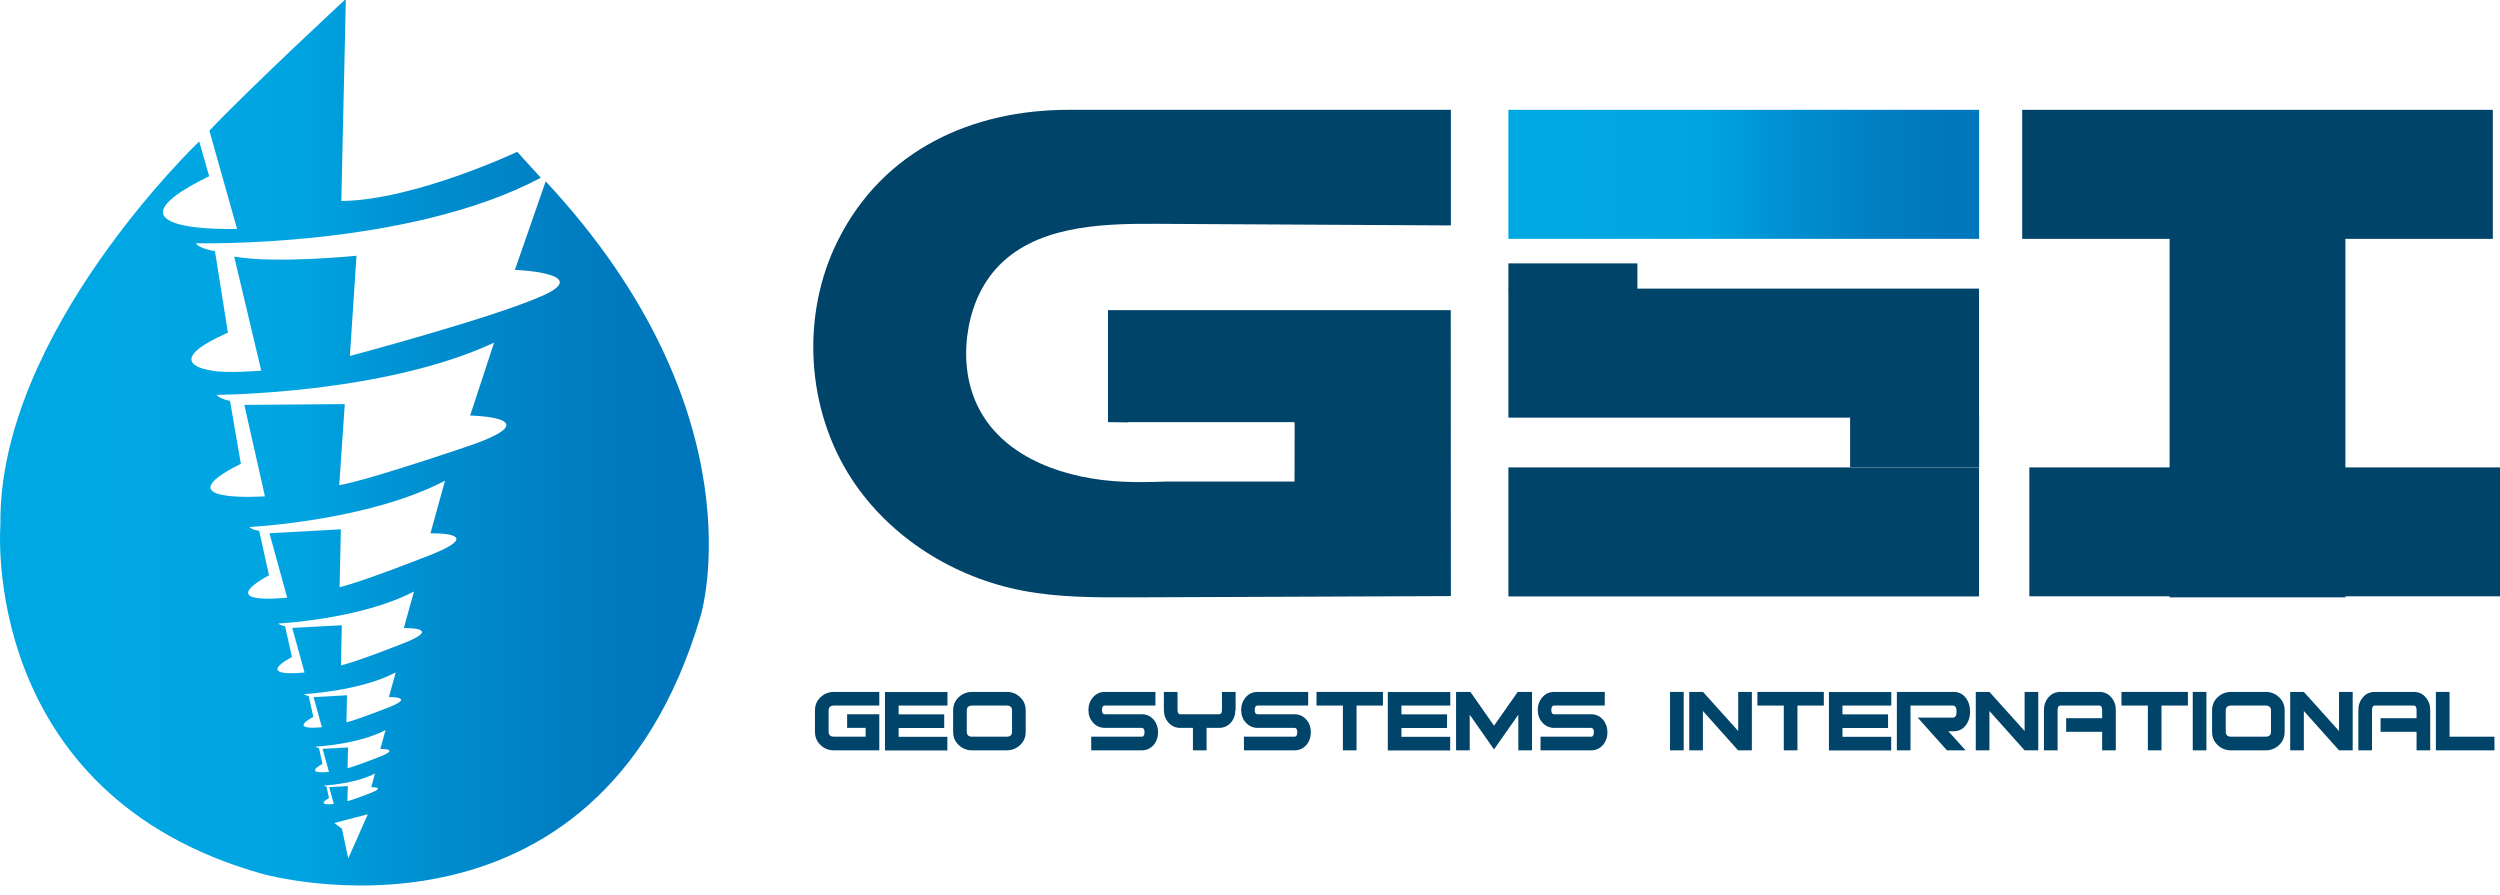 <svg width="190" height="68" viewBox="0 0 190 68" fill="none" xmlns="http://www.w3.org/2000/svg">
<g clip-path="url(#clip0_3501_338)">
<path d="M41.472 13.782L39.133 20.51C39.133 20.51 45.008 20.747 41.34 22.427C37.673 24.107 26.591 27.053 26.591 27.053L27.093 19.437C27.093 19.437 20.954 20.061 17.797 19.498L19.855 28.17C19.855 28.17 17.058 28.408 15.985 28.144C15.985 28.144 11.992 27.634 17.322 25.285L16.337 19.085C16.337 19.085 15.105 18.901 14.894 18.487C14.894 18.487 30.98 18.892 41.103 13.509L39.309 11.539C39.309 11.539 31.508 15.215 25.941 15.277L26.284 -0.079C26.284 -0.079 19.221 6.456 15.914 9.93L18.016 17.396C18.016 17.396 6.908 17.775 15.897 13.395L15.14 10.748C15.14 10.748 -0.163 25.321 0.031 39.885C0.031 39.885 -1.658 60.377 19.96 66.419C19.96 66.419 45.377 73.622 53.257 46.78C53.257 46.771 57.936 31.451 41.472 13.782ZM26.468 65.241L25.985 62.98L25.404 62.549L27.954 61.881L26.468 65.241ZM28.289 60.219C28.289 60.219 26.873 60.782 26.407 60.887L26.433 59.744L25.017 59.823L25.369 61.098C25.369 61.098 23.9 61.274 25.008 60.658L24.815 59.779C24.815 59.779 24.683 59.761 24.621 59.7C24.621 59.7 26.97 59.586 28.5 58.785L28.21 59.832C28.201 59.832 29.3 59.797 28.289 60.219ZM29.001 57.457C29.001 57.457 27.058 58.231 26.415 58.381L26.451 56.806L24.516 56.912L25 58.662C25 58.662 22.985 58.9 24.507 58.055L24.243 56.85C24.243 56.85 24.058 56.833 23.979 56.745C23.979 56.745 27.207 56.587 29.3 55.487L28.904 56.921C28.887 56.921 30.399 56.877 29.001 57.457ZM29.713 53.693C29.713 53.693 27.163 54.704 26.328 54.898L26.372 52.84L23.83 52.981L24.463 55.267C24.463 55.267 21.825 55.575 23.812 54.476L23.46 52.893C23.46 52.893 23.223 52.866 23.109 52.752C23.109 52.752 27.33 52.541 30.074 51.107L29.555 52.981C29.555 52.981 31.534 52.928 29.713 53.693ZM30.927 48.785C30.927 48.785 27.154 50.289 25.914 50.571L25.976 47.519L22.212 47.721L23.144 51.107C23.144 51.107 19.239 51.565 22.185 49.929L21.666 47.589C21.666 47.589 21.306 47.545 21.147 47.387C21.147 47.387 27.401 47.079 31.464 44.951L30.69 47.73C30.698 47.739 33.627 47.651 30.927 48.785ZM33.038 42.049C33.038 42.049 27.594 44.212 25.809 44.626L25.905 40.228L20.479 40.527L21.825 45.417C21.825 45.417 16.196 46.077 20.444 43.72L19.696 40.342C19.696 40.342 19.177 40.281 18.949 40.052C18.949 40.052 27.963 39.604 33.821 36.534L32.713 40.536C32.704 40.536 36.934 40.413 33.038 42.049ZM36.099 33.729C36.099 33.729 28.324 36.411 25.782 36.877L26.204 30.712L18.57 30.773L20.136 37.721C20.136 37.721 12.194 38.284 18.307 35.25L17.48 30.466C17.48 30.466 16.759 30.351 16.451 30.008C16.451 30.008 29.133 29.964 37.55 26.042L35.729 31.583C35.729 31.583 41.675 31.688 36.099 33.729Z" fill="url(#paint0_linear_3501_338)"/>
<path d="M150.405 35.523H114.637V45.329H150.405V35.523Z" fill="#00446A"/>
<path d="M150.405 21.935H114.637V31.741H150.405V21.935Z" fill="#00446A"/>
<path d="M66.827 57.026H63.389C62.984 57.026 62.641 56.894 62.36 56.622C62.078 56.349 61.938 56.024 61.938 55.619V53.992C61.938 53.587 62.078 53.253 62.36 52.989C62.641 52.726 62.984 52.585 63.389 52.585H66.827V53.623H63.389C63.116 53.623 62.975 53.746 62.975 53.992V55.619C62.975 55.865 63.116 55.988 63.389 55.988H65.79V55.32H64.382V54.282H66.827V57.026Z" fill="#00446A"/>
<path d="M72.007 53.623H68.296V54.291H71.761V55.329H68.296V55.997H71.999V57.035H67.258V52.594H72.007V53.623Z" fill="#00446A"/>
<path d="M77.953 55.619C77.953 56.024 77.812 56.358 77.531 56.622C77.249 56.886 76.906 57.026 76.502 57.026H73.89C73.485 57.026 73.142 56.894 72.861 56.622C72.579 56.349 72.439 56.024 72.439 55.619V53.992C72.439 53.587 72.579 53.253 72.861 52.989C73.142 52.726 73.485 52.585 73.89 52.585H76.502C76.906 52.585 77.249 52.717 77.531 52.989C77.812 53.253 77.953 53.587 77.953 53.992V55.619ZM76.915 55.619V53.992C76.915 53.746 76.774 53.623 76.502 53.623H73.89C73.617 53.623 73.476 53.746 73.476 53.992V55.619C73.476 55.865 73.617 55.989 73.89 55.989H76.502C76.774 55.989 76.915 55.865 76.915 55.619Z" fill="#00446A"/>
<path d="M88.014 55.654C88.014 56.024 87.9 56.349 87.68 56.613C87.443 56.886 87.135 57.026 86.765 57.026H82.931V55.989H86.765C86.906 55.989 86.985 55.874 86.985 55.654C86.985 55.434 86.915 55.32 86.765 55.32H83.977C83.608 55.32 83.3 55.179 83.063 54.907C82.834 54.652 82.72 54.326 82.72 53.957C82.72 53.587 82.834 53.262 83.072 52.989C83.309 52.717 83.608 52.585 83.977 52.585H87.812V53.623H83.969C83.828 53.623 83.749 53.737 83.749 53.957C83.749 54.177 83.819 54.282 83.969 54.282H86.765C87.135 54.282 87.443 54.423 87.68 54.696C87.9 54.959 88.014 55.285 88.014 55.654Z" fill="#00446A"/>
<path d="M93.889 53.957C93.889 54.335 93.775 54.652 93.555 54.907C93.318 55.179 93.01 55.32 92.641 55.32H91.699V57.026H90.662V55.32H89.703C89.334 55.32 89.035 55.179 88.797 54.907C88.568 54.652 88.454 54.326 88.454 53.957V52.585H89.492V53.957C89.492 54.177 89.562 54.282 89.712 54.282H92.649C92.79 54.282 92.869 54.177 92.869 53.957V52.585H93.907V53.957H93.889Z" fill="#00446A"/>
<path d="M99.624 55.654C99.624 56.024 99.509 56.349 99.289 56.613C99.052 56.886 98.744 57.026 98.375 57.026H94.54V55.989H98.375C98.516 55.989 98.595 55.874 98.595 55.654C98.595 55.434 98.524 55.32 98.375 55.32H95.587C95.217 55.32 94.91 55.179 94.672 54.907C94.443 54.652 94.329 54.326 94.329 53.957C94.329 53.587 94.443 53.262 94.681 52.989C94.918 52.717 95.217 52.585 95.587 52.585H99.421V53.623H95.578C95.437 53.623 95.358 53.737 95.358 53.957C95.358 54.177 95.428 54.282 95.578 54.282H98.375C98.744 54.282 99.052 54.423 99.289 54.696C99.518 54.959 99.624 55.285 99.624 55.654Z" fill="#00446A"/>
<path d="M105.103 53.623H103.098V57.026H102.06V53.623H100.055V52.585H105.103V53.623Z" fill="#00446A"/>
<path d="M110.222 53.623H106.51V54.291H109.976V55.329H106.51V55.997H110.213V57.035H105.473V52.594H110.222V53.623Z" fill="#00446A"/>
<path d="M116.431 57.026H115.393V54.318L113.546 56.956L111.699 54.318V57.026H110.661V52.585H111.752L113.546 55.153L115.349 52.585H116.431V57.026Z" fill="#00446A"/>
<path d="M122.165 55.654C122.165 56.024 122.05 56.349 121.83 56.613C121.593 56.886 121.285 57.026 120.916 57.026H117.081V55.989H120.916C121.056 55.989 121.136 55.874 121.136 55.654C121.136 55.434 121.065 55.32 120.916 55.32H118.128C117.758 55.32 117.451 55.179 117.213 54.907C116.984 54.652 116.87 54.326 116.87 53.957C116.87 53.587 116.984 53.262 117.222 52.989C117.459 52.717 117.758 52.585 118.128 52.585H121.962V53.623H118.119C117.978 53.623 117.899 53.737 117.899 53.957C117.899 54.177 117.969 54.282 118.119 54.282H120.916C121.285 54.282 121.593 54.423 121.83 54.696C122.05 54.959 122.165 55.285 122.165 55.654Z" fill="#00446A"/>
<path d="M127.961 57.026H126.923V52.585H127.961V57.026Z" fill="#00446A"/>
<path d="M133.132 57.026H132.094L129.421 54.036V57.026H128.383V52.585H129.429L132.103 55.558V52.585H133.141V57.026H133.132Z" fill="#00446A"/>
<path d="M138.611 53.623H136.606V57.026H135.568V53.623H133.563V52.585H138.611V53.623Z" fill="#00446A"/>
<path d="M143.73 53.623H140.028V54.291H143.493V55.329H140.028V55.997H143.73V57.035H138.999V52.594H143.739V53.623H143.73Z" fill="#00446A"/>
<path d="M149.385 57.026H147.969L145.744 54.537H148.418C148.611 54.537 148.699 54.388 148.699 54.08C148.699 53.772 148.603 53.623 148.418 53.623H145.199V57.026H144.161V52.585H148.471C148.866 52.585 149.183 52.743 149.412 53.051C149.623 53.333 149.728 53.675 149.728 54.08C149.728 54.485 149.623 54.828 149.412 55.109C149.183 55.417 148.866 55.575 148.471 55.575H148.075L149.385 57.026Z" fill="#00446A"/>
<path d="M154.908 57.026H153.871L151.197 54.036V57.026H150.159V52.585H151.197L153.871 55.558V52.585H154.908V57.026Z" fill="#00446A"/>
<path d="M160.801 57.026H159.763V55.619H157.028V54.581H159.763V53.957C159.763 53.728 159.693 53.623 159.534 53.623H156.597C156.456 53.623 156.377 53.737 156.377 53.957V57.026H155.339V53.957C155.339 53.579 155.454 53.262 155.691 52.989C155.92 52.717 156.228 52.585 156.597 52.585H159.534C159.913 52.585 160.212 52.717 160.449 52.989C160.687 53.262 160.801 53.579 160.801 53.957V57.026Z" fill="#00446A"/>
<path d="M166.28 53.623H164.274V57.026H163.237V53.623H161.231V52.585H166.28V53.623Z" fill="#00446A"/>
<path d="M167.687 57.026H166.649V52.585H167.687V57.026Z" fill="#00446A"/>
<path d="M173.633 55.619C173.633 56.024 173.492 56.358 173.21 56.622C172.929 56.886 172.586 57.026 172.181 57.026H169.569C169.165 57.026 168.822 56.894 168.54 56.622C168.259 56.349 168.118 56.024 168.118 55.619V53.992C168.118 53.587 168.259 53.253 168.54 52.989C168.822 52.726 169.165 52.585 169.569 52.585H172.181C172.586 52.585 172.929 52.717 173.21 52.989C173.492 53.253 173.633 53.587 173.633 53.992V55.619ZM172.595 55.619V53.992C172.595 53.746 172.454 53.623 172.181 53.623H169.569C169.297 53.623 169.156 53.746 169.156 53.992V55.619C169.156 55.865 169.297 55.989 169.569 55.989H172.181C172.454 55.989 172.595 55.865 172.595 55.619Z" fill="#00446A"/>
<path d="M178.804 57.026H177.766L175.092 54.036V57.026H174.055V52.585H175.092L177.766 55.558V52.585H178.804V57.026Z" fill="#00446A"/>
<path d="M184.696 57.026H183.659V55.619H180.923V54.581H183.659V53.957C183.659 53.728 183.588 53.623 183.43 53.623H180.493C180.352 53.623 180.273 53.737 180.273 53.957V57.026H179.235V53.957C179.235 53.579 179.349 53.262 179.587 52.989C179.815 52.717 180.123 52.585 180.493 52.585H183.43C183.808 52.585 184.107 52.717 184.345 52.989C184.582 53.262 184.696 53.579 184.696 53.957V57.026Z" fill="#00446A"/>
<path d="M189.578 57.026H185.127V52.585H186.165V55.989H189.578V57.026Z" fill="#00446A"/>
<path d="M110.257 23.571C101.577 23.571 92.887 23.571 84.207 23.571C84.207 26.411 84.207 29.243 84.207 32.084C84.717 32.093 85.227 32.093 85.728 32.102V32.084H98.384V32.26C98.384 32.26 98.384 32.26 98.393 32.26C98.393 33.702 98.393 35.145 98.384 36.596H88.613C87.558 36.64 86.493 36.657 85.438 36.613C81.12 36.446 76.388 34.89 74.4 31.055C73.521 29.375 73.275 27.405 73.512 25.523C73.741 23.667 74.436 21.838 75.684 20.44C78.569 17.203 83.477 16.983 87.813 17.01C95.297 17.054 102.781 17.089 110.266 17.133C110.266 14.204 110.266 11.275 110.266 8.347C100.583 8.347 90.891 8.347 81.208 8.347C73.89 8.347 67.127 11.39 63.688 18.259C60.839 23.94 61.261 31.117 64.744 36.429C67.664 40.879 72.536 43.913 77.76 44.898C80.487 45.417 83.292 45.408 86.071 45.4C94.136 45.364 102.201 45.338 110.266 45.303C110.257 38.056 110.257 30.809 110.257 23.571Z" fill="#00446A"/>
<path d="M150.414 31.679H140.608V35.514H150.414V31.679Z" fill="#00446A"/>
<path d="M190 35.523H178.25V18.153H189.455V8.347H153.686V18.153H164.891V35.523H154.231V45.32H164.891V45.4H178.25V45.32H190V35.523Z" fill="#00446A"/>
<path d="M114.637 8.347V18.1V18.153H128.304H150.414V8.347H114.637Z" fill="url(#paint1_linear_3501_338)"/>
<path d="M124.443 20.017H114.637V21.988H124.443V20.017Z" fill="#00446A"/>
</g>
<defs>
<linearGradient id="paint0_linear_3501_338" x1="-0.003" y1="33.602" x2="53.869" y2="33.602" gradientUnits="userSpaceOnUse">
<stop offset="0.115" stop-color="#00A8E3"/>
<stop offset="0.42" stop-color="#00A4E1"/>
<stop offset="0.598" stop-color="#008FD0"/>
<stop offset="0.808" stop-color="#007DC1"/>
<stop offset="0.957" stop-color="#0076BC"/>
</linearGradient>
<linearGradient id="paint1_linear_3501_338" x1="114.641" y1="13.25" x2="150.411" y2="13.25" gradientUnits="userSpaceOnUse">
<stop offset="0.115" stop-color="#00A8E3"/>
<stop offset="0.42" stop-color="#00A4E1"/>
<stop offset="0.598" stop-color="#008FD0"/>
<stop offset="0.808" stop-color="#007DC1"/>
<stop offset="0.957" stop-color="#0076BC"/>
</linearGradient>
<clipPath id="clip0_3501_338">
<rect width="190" height="68" fill="white"/>
</clipPath>
</defs>
</svg>
